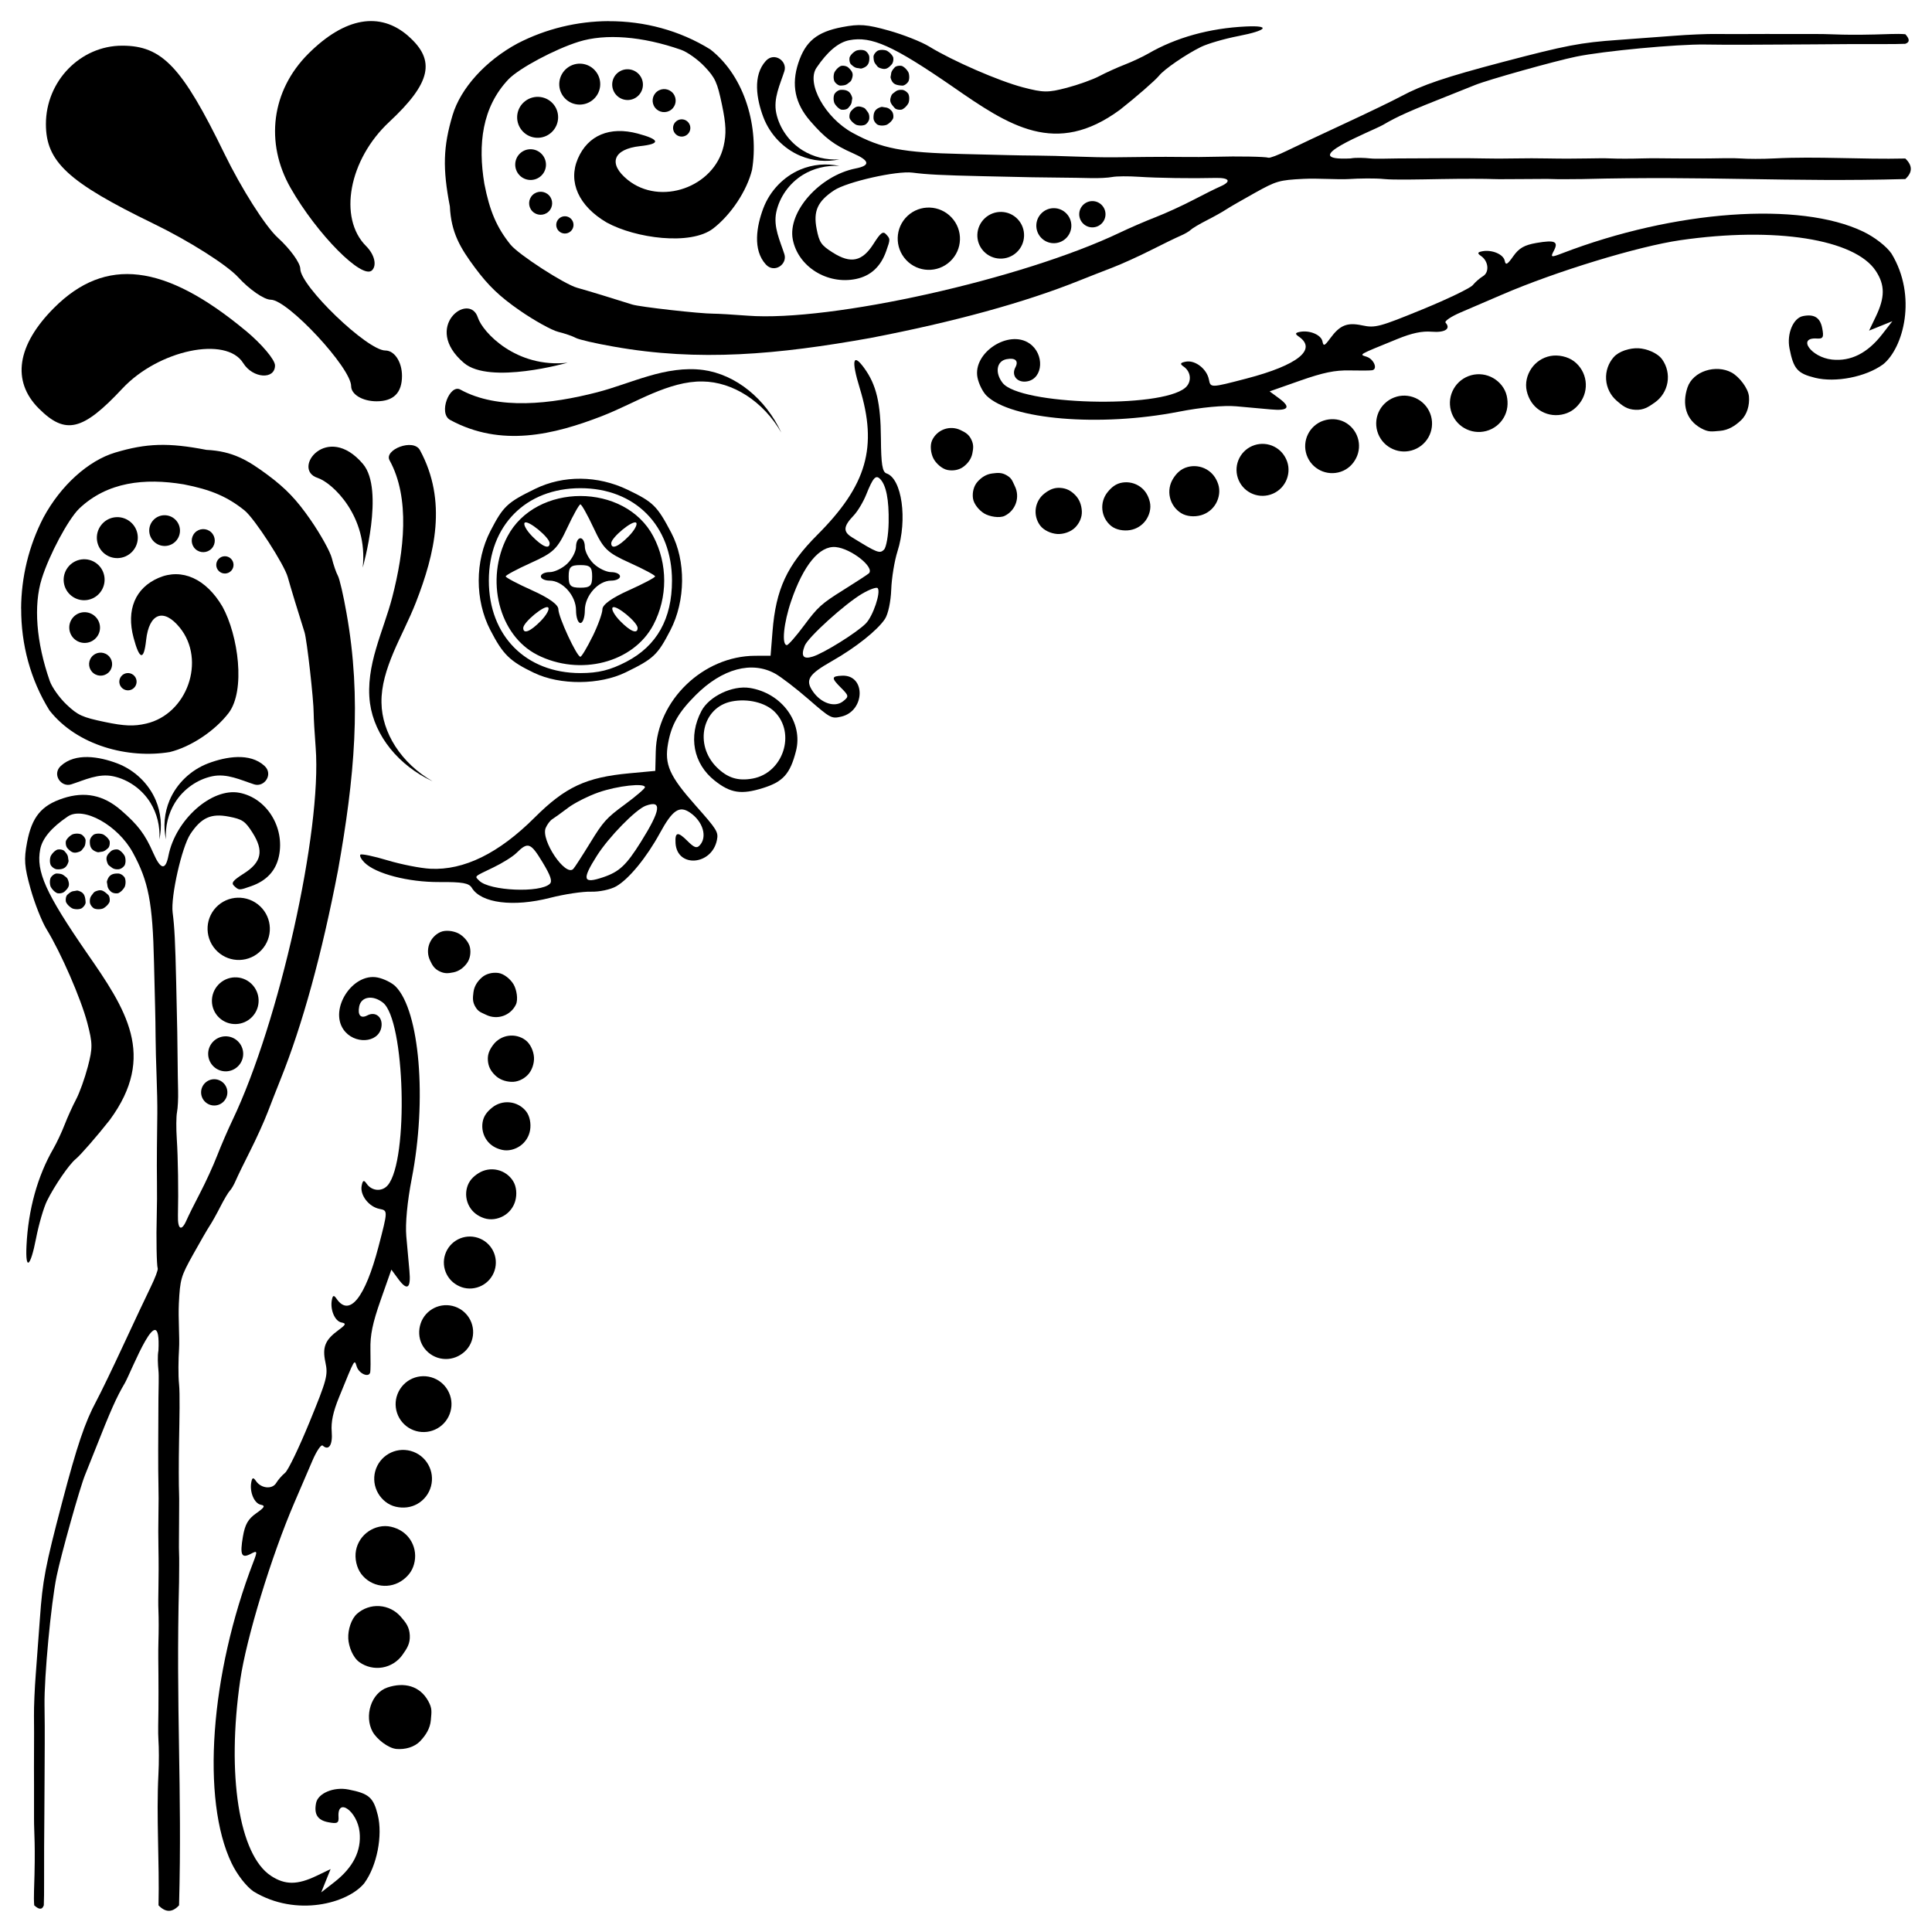 <?xml version="1.0" encoding="UTF-8"?>
<svg width="456.03" height="456.03" version="1.1" viewBox="0 0 120.66 120.66" xmlns="http://www.w3.org/2000/svg">
<g transform="translate(1.323 1.323)">
<g transform="matrix(0 2.998 3.002 0 -460.04 -77)" stroke-width=".088">
<path d="m25.995 161.3c-0.52-0.591-0.391-1.324 0.367-2.082 0.766-0.766 1.852-0.908 2.799-0.367 0.963 0.55 1.914 1.491 1.712 1.693-0.105 0.105-0.331 0.049-0.503-0.123-0.586-0.586-1.804-0.36-2.588 0.481-0.812 0.869-1.28 0.973-1.786 0.398z"/>
<path d="m32.544 160.82c0-0.375-1.343-1.769-1.703-1.769-0.12 0-0.412-0.21-0.647-0.468s-1.023-0.757-1.751-1.111c-1.81-0.88-2.249-1.295-2.249-2.126 0-0.87 0.738-1.587 1.633-1.587 0.785 0 1.21 0.459 2.08 2.249 0.354 0.728 0.854 1.516 1.111 1.751s0.468 0.54 0.468 0.678c0 0.353 1.42 1.672 1.8 1.672 0.174 0 0.316 0.238 0.316 0.529 0 0.353-0.176 0.529-0.529 0.529-0.291 0-0.529-0.156-0.529-0.347z"/>
<path d="m32.128 157.91c-1.397-1.682-1.543-2.911-0.475-3.979 0.776-0.776 1.529-0.89 2.099-0.32 0.555 0.555 0.47 0.912-0.416 1.739-0.804 0.751-1.101 2.16-0.529 2.514 0.318 0.197 0.352 0.661 0.048 0.661-0.119 0-0.447-0.277-0.728-0.615z"/>
</g>
<path d="m32.041 40.705c-1.53-0.735-1.947-1.142-2.741-2.678-0.97-1.874-0.967-4.307 7e-3 -6.19 0.801-1.548 1.044-1.777 2.792-2.629 1.769-0.863 3.903-0.843 5.772 0.054 1.607 0.771 1.844 1.005 2.73 2.689 0.92 1.75 0.897 4.247-0.057 6.089-0.801 1.548-1.044 1.777-2.792 2.629-1.625 0.793-4.102 0.808-5.711 0.034zm5.761-0.703c1.895-0.988 2.843-2.675 2.843-5.062 0-3.443-2.309-5.774-5.719-5.774-3.41 0-5.719 2.332-5.719 5.774s2.309 5.774 5.719 5.774c1.118 0 1.866-0.185 2.877-0.712zm-5.577-0.431c-2.393-1.218-3.269-4.702-1.857-7.389 1.771-3.37 7.344-3.37 9.115 0 0.901 1.714 0.901 3.801 0 5.516-1.246 2.37-4.587 3.233-7.259 1.874zm3.457-1.138c0.34-0.693 0.618-1.461 0.618-1.706 0-0.286 0.59-0.71 1.645-1.183 0.905-0.406 1.645-0.797 1.645-0.87 0-0.073-0.71-0.452-1.577-0.844-1.414-0.638-1.648-0.863-2.264-2.182-0.378-0.809-0.749-1.471-0.824-1.471-0.075 0-0.446 0.662-0.824 1.471-0.616 1.319-0.849 1.544-2.264 2.182-0.867 0.391-1.577 0.771-1.577 0.844 0 0.073 0.74 0.464 1.645 0.87 1.056 0.473 1.645 0.897 1.645 1.183 0 0.484 1.15 2.966 1.374 2.966 0.076 0 0.415-0.567 0.755-1.26zm-1.03-1.641c0-0.91-0.838-1.853-1.648-1.853-0.302 0-0.549-0.119-0.549-0.265s0.247-0.265 0.549-0.265c0.302 0 0.797-0.238 1.099-0.529s0.549-0.767 0.549-1.059 0.124-0.529 0.275-0.529c0.151 0 0.275 0.238 0.275 0.529s0.247 0.767 0.549 1.059c0.302 0.291 0.797 0.529 1.099 0.529s0.549 0.119 0.549 0.265-0.247 0.265-0.549 0.265c-0.81 0-1.648 0.942-1.648 1.853 0 0.437-0.124 0.794-0.275 0.794-0.151 0-0.275-0.357-0.275-0.794zm1.007-2.117c0-0.588-0.122-0.706-0.733-0.706s-0.733 0.118-0.733 0.706c0 0.588 0.122 0.706 0.733 0.706s0.733-0.118 0.733-0.706zm-3.206 2.78c0.354-0.363 0.561-0.741 0.459-0.839-0.201-0.193-1.557 0.923-1.557 1.281 0 0.404 0.449 0.223 1.098-0.442zm6.045 0.442c0-0.359-1.356-1.474-1.557-1.281-0.102 0.098 0.105 0.476 0.459 0.839 0.649 0.665 1.098 0.846 1.098 0.442zm-5.494-5.293c0-0.359-1.356-1.474-1.557-1.281-0.102 0.098 0.105 0.476 0.459 0.839 0.649 0.665 1.098 0.846 1.098 0.442zm4.944-0.442c0.354-0.363 0.561-0.741 0.459-0.839-0.201-0.193-1.557 0.923-1.557 1.281 0 0.404 0.449 0.223 1.098-0.442z" stroke-width=".27"/>
<path d="m21.446 52.552c0.692 0.692 2.734 1.224 4.657 1.212 1.46-9e-3 1.86 0.062 2.042 0.362 0.58 0.958 2.592 1.214 4.894 0.623 0.884-0.227 2.029-0.399 2.545-0.383 0.521 0.016 1.222-0.132 1.576-0.334 0.791-0.45 1.897-1.799 2.735-3.334 0.778-1.427 1.206-1.722 1.861-1.282 0.832 0.559 1.12 1.547 0.604 2.073-0.179 0.182-0.342 0.118-0.763-0.304-0.589-0.589-0.771-0.552-0.73 0.148 0.094 1.564 2.269 1.397 2.586-0.199 0.098-0.492 0.003-0.646-1.321-2.137-1.65-1.859-1.968-2.573-1.733-3.887 0.211-1.179 0.647-1.941 1.728-3.022 1.655-1.655 3.506-2.152 4.969-1.336 0.371 0.207 1.309 0.928 2.084 1.602 1.365 1.187 1.429 1.221 2.042 1.077 1.49-0.349 1.538-2.614 0.055-2.555-0.681 0.027-0.695 0.137-0.093 0.739 0.515 0.515 0.522 0.562 0.142 0.862-0.514 0.406-1.371 0.124-1.883-0.619-0.493-0.715-0.273-1.064 1.196-1.897 1.475-0.837 2.838-1.92 3.305-2.627 0.199-0.301 0.366-1.08 0.393-1.835 0.026-0.721 0.202-1.796 0.391-2.388 0.634-1.985 0.275-4.544-0.682-4.866-0.264-0.089-0.341-0.569-0.353-2.191-0.016-2.22-0.286-3.352-1.05-4.4-0.7-0.961-0.807-0.481-0.278 1.245 1.136 3.702 0.452 6.08-2.638 9.176-1.904 1.908-2.593 3.392-2.804 6.038l-0.121 1.516-0.964 0.003c-3.245 0.011-6.13 2.788-6.207 5.975l-0.029 1.214-1.624 0.151c-2.707 0.252-4 0.857-5.912 2.765-2.237 2.233-4.415 3.303-6.508 3.196-0.613-0.031-1.821-0.269-2.685-0.528-0.863-0.259-1.623-0.418-1.689-0.352-0.066 0.066 0.052 0.29 0.261 0.5zm8.042 0.3c0.567-0.272 1.214-0.677 1.438-0.899 0.725-0.717 0.889-0.659 1.642 0.587 0.495 0.819 0.614 1.169 0.451 1.331-0.586 0.586-3.769 0.449-4.408-0.189-0.298-0.298-0.368-0.232 0.876-0.83zm24.148-24.269c0.386 0.386 0.566 1.296 0.54 2.73-0.014 0.785-0.145 1.547-0.291 1.693-0.263 0.263-0.418 0.203-2-0.773-0.567-0.35-0.541-0.685 0.105-1.359 0.247-0.258 0.602-0.848 0.787-1.312 0.418-1.044 0.593-1.244 0.858-0.979zm-19.489 20.548c0.406-0.307 1.269-0.743 1.918-0.969 1.181-0.411 2.889-0.6 2.892-0.319 7.81e-4 0.082-0.566 0.567-1.261 1.079-1.153 0.849-1.341 1.058-2.168 2.406-0.498 0.812-0.971 1.542-1.051 1.621-0.491 0.491-2.037-1.812-1.72-2.562 0.092-0.218 0.276-0.464 0.41-0.547 0.134-0.083 0.575-0.402 0.981-0.708zm16.721-16.288c0.963 0.089 2.45 1.265 2.075 1.64-0.065 0.065-0.79 0.538-1.611 1.051-1.346 0.841-1.583 1.055-2.421 2.183-0.511 0.688-1.002 1.25-1.092 1.249-0.336-0.003-0.202-1.375 0.269-2.753 0.768-2.247 1.771-3.464 2.78-3.37zm-11.863 16.156c1.032-0.377 0.945 0.266-0.303 2.259-0.915 1.46-1.345 1.863-2.354 2.205-1.269 0.43-1.347 0.162-0.392-1.344 0.738-1.164 2.428-2.893 3.05-3.12zm13.529-13.25c0.456-0.265 0.887-0.419 0.956-0.341 0.217 0.243-0.29 1.753-0.742 2.21-0.565 0.571-2.603 1.843-3.309 2.065-0.597 0.188-0.757-0.025-0.507-0.674 0.203-0.529 2.536-2.64 3.602-3.26z" fill-rule="evenodd"/>
<path d="m42.483 43.082c-0.833 1.585-0.508 3.289 0.828 4.348 0.987 0.782 1.661 0.886 3.01 0.465 1.263-0.394 1.703-0.886 2.068-2.313 0.457-1.786-0.886-3.621-2.885-3.94-1.081-0.173-2.539 0.522-3.021 1.44zm1.897-0.598c1.001-0.196 2.098 0.07 2.677 0.648 1.343 1.343 0.532 3.815-1.367 4.167-0.918 0.17-1.579-0.036-2.249-0.701-1.431-1.42-0.898-3.755 0.939-4.114z" fill-rule="evenodd"/>
<path d="m1.03e-4 36.689c-9e-3 2.219 0.572 4.431 1.764 6.352 1.734 2.215 4.945 3.032 7.519 2.604 1.308-0.32 2.809-1.316 3.669-2.434 1.076-1.41 0.605-4.853-0.38-6.645-1.023-1.744-2.53-2.425-3.985-1.801-1.463 0.628-2.035 1.994-1.568 3.744 0.372 1.391 0.643 1.442 0.784 0.145 0.184-1.687 1.096-2.023 2.105-0.776 1.646 2.035 0.467 5.397-2.101 5.99-0.772 0.179-1.358 0.156-2.586-0.101-1.404-0.293-1.68-0.419-2.385-1.085-0.439-0.414-0.911-1.076-1.05-1.472-0.846-2.42-1.026-4.72-0.5-6.396 0.468-1.493 1.647-3.7 2.334-4.371 1.754-1.671 4.086-1.924 6.531-1.517 1.698 0.329 2.734 0.773 3.801 1.632 0.621 0.499 2.481 3.373 2.699 4.169 0.159 0.58 0.694 2.338 1.045 3.436 0.148 0.463 0.573 4.229 0.571 5.063 0 0.278 0.055 1.244 0.125 2.146 0.397 5.17-2.277 17.15-5.19 23.25-0.292 0.611-0.727 1.618-0.967 2.238-0.24 0.62-0.719 1.665-1.062 2.321-0.344 0.656-0.725 1.423-0.848 1.705-0.315 0.721-0.557 0.583-0.535-0.306 0.037-1.488 5e-3 -3.607-0.072-4.774-0.044-0.653-0.038-1.401 0.013-1.662 0.051-0.261 0.082-0.865 0.069-1.341-0.013-0.476-0.026-1.367-0.031-1.98-8e-3 -1.2-0.017-1.659-0.088-4.767-0.059-2.579-0.105-3.485-0.222-4.389-0.129-0.991 0.574-4.099 1.108-4.902 0.683-1.026 1.292-1.303 2.4-1.088 0.852 0.165 1.023 0.282 1.484 1.01 0.717 1.131 0.562 1.843-0.554 2.55-0.671 0.425-0.795 0.582-0.603 0.763 0.306 0.288 0.314 0.288 1.075 0.019 0.963-0.34 1.54-0.966 1.73-1.878 0.374-1.796-0.766-3.623-2.466-3.952-1.724-0.334-3.991 1.675-4.436 3.93-0.184 0.935-0.486 0.881-0.946-0.167-0.52-1.183-0.949-1.751-2.023-2.68-1.093-0.946-2.259-1.184-3.617-0.737-1.353 0.445-1.944 1.168-2.243 2.746-0.204 1.075-0.171 1.516 0.219 2.909 0.253 0.903 0.7 2.036 0.995 2.516 0.9 1.468 2.155 4.35 2.549 5.856 0.335 1.28 0.338 1.563 0.031 2.735-0.189 0.719-0.518 1.636-0.732 2.039-0.214 0.403-0.536 1.114-0.716 1.58-0.18 0.465-0.492 1.132-0.695 1.482-1 1.728-1.581 3.824-1.688 6.091-0.075 1.579 0.25 1.325 0.597-0.467 0.169-0.872 0.476-1.926 0.682-2.344 0.466-0.943 1.384-2.283 1.788-2.608 0.29-0.233 1.35-1.449 2.136-2.45 2.947-4.01 1.016-6.905-1.45-10.454-2.556-3.709-3.164-5.064-2.896-6.447 0.132-0.681 0.704-1.362 1.722-2.05 0.97-0.655 3.131 0.546 4.065 2.258 0.979 1.793 1.235 3.126 1.32 6.853 0.025 1.117 0.057 2.396 0.07 2.843 0.013 0.447 0.026 1.269 0.029 1.825 3e-3 0.556 0.031 1.653 0.062 2.437 0.031 0.784 0.052 1.834 0.046 2.334-5e-3 0.499-0.016 1.452-0.024 2.118-8e-3 0.666-7e-3 1.666 2e-3 2.224 9e-3 0.557 3e-3 1.466-0.013 2.019-0.04 1.397-8e-3 3.135 0.06 3.315 0.031 0.083-0.166 0.606-0.439 1.163-0.273 0.557-1.037 2.181-1.7 3.609-0.662 1.428-1.425 3.008-1.696 3.512-0.713 1.326-1.202 2.777-2.144 6.356-1.042 3.961-1.212 4.848-1.378 7.212-0.073 1.042-0.19 2.611-0.259 3.487-0.069 0.876-0.119 2.049-0.112 2.606 7e-3 0.557 9e-3 1.512 3e-3 2.123-6e-3 0.61-3e-3 1.565 0 2.121 3e-3 0.556 2e-3 1.512 0 2.123-4e-3 1.022 0.105 1.57 0 4.558-0.012 0.343-9e-3 0.647 0.012 0.906 0.258 0.234 0.48 0.325 0.599 0 0.015-0.363 0.02-0.848 0.018-1.501-4e-3 -1.177 4e-3 -3.092 0.017-4.242 6e-3 -0.499 0.011-1.453 0.012-2.12 9.9e-4 -0.667 6e-3 -1.666 0.011-2.221 5e-3 -0.555-5.9e-4 -1.648-0.013-2.428-0.027-1.746 0.404-6.332 0.755-8.04 0.278-1.35 1.456-5.549 1.776-6.326 0.106-0.257 0.375-0.933 0.6-1.501 1.014-2.57 1.359-3.344 1.887-4.24 0.415-0.734 2.268-5.571 2.096-2.031-0.064 0.332-0.037 0.889 0 1.237 0.037 0.349 5e-3 1.133 0 1.744-0.015 2.12-0.024 4.551 0 5.359 0.013 0.447 0.015 1.311 0 1.92-0.015 0.608-0.01 1.517 0 2.02 0.041 2.047-0.037 3.188 0 3.963 0.021 0.449 0.02 1.313 0 1.921-0.02 0.608-4e-3 1.56 0 2.116 4e-3 0.557 7e-3 1.511 0 2.122s-0.033 1.478 0 1.929c0.034 0.451 0.039 1.405 0 2.12-0.14 2.696 0.07 5.484 5e-3 8.199 0.428 0.448 0.855 0.466 1.283 0 0.198-7.415-0.204-12.196 0-20.177 2e-3 -0.667 0.02-1.488 0-1.825s3e-3 -1.16 0-1.827c-3e-3 -0.668 0.019-1.535 0-1.928-0.02-0.393-0.025-1.847 0-3.232 0.025-1.385 0.059-2.982 0-3.549-0.059-0.567-0.042-1.57 0-2.229 0.042-0.659-0.058-1.925-0.013-2.815 0.078-1.528 0.127-1.696 0.887-3.062 0.442-0.795 0.912-1.607 1.044-1.804 0.132-0.197 0.43-0.73 0.662-1.186 0.232-0.455 0.499-0.904 0.593-0.997 0.094-0.093 0.26-0.379 0.369-0.636 0.109-0.257 0.513-1.088 0.897-1.847 0.385-0.759 0.877-1.847 1.095-2.416 0.218-0.569 0.582-1.499 0.81-2.067 1.364-3.394 2.579-7.819 3.584-13.05 1.027-5.749 1.493-10.69 0.529-16.062-0.19-1.09-0.432-2.138-0.538-2.328-0.106-0.19-0.275-0.68-0.375-1.088-0.1-0.409-0.701-1.492-1.336-2.409-0.863-1.246-1.533-1.949-2.661-2.789-1.25-0.931-2.202-1.497-3.839-1.575-2.372-0.459-3.735-0.419-5.699 0.169-1.685 0.505-3.401 2.058-4.479 4.057-0.917 1.772-1.386 3.734-1.394 5.692z"/>
<g transform="translate(-27.793 -17.819)" fill-rule="evenodd">
<path d="m30.916 65.483c-0.634 0.203-1.217-0.63-0.646-1.155 0.917-0.843 2.411-0.575 3.513-0.16 1.102 0.418 1.976 1.276 2.411 2.298 0.334 0.788 0.407 1.66 0.228 2.457 0.058-0.815-0.148-1.627-0.556-2.289-0.528-0.858-1.407-1.463-2.328-1.657-0.92-0.197-1.791 0.239-2.623 0.506z"/>
<path d="m42.343 65.483c0.634 0.203 1.217-0.63 0.646-1.155-0.917-0.843-2.411-0.575-3.513-0.16-1.102 0.418-1.976 1.276-2.411 2.298-0.334 0.788-0.407 1.66-0.228 2.457-0.058-0.815 0.148-1.627 0.556-2.289 0.528-0.858 1.407-1.463 2.328-1.657 0.92-0.197 1.791 0.239 2.623 0.506z"/>
</g>
<g transform="translate(-27.641 -17.819)" fill-rule="evenodd">
<path d="m42.557 73.09c0.784 0.735 0.823 1.961 0.087 2.745-0.735 0.784-1.961 0.823-2.745 0.087-0.784-0.735-0.829-1.968-0.094-2.751 0.735-0.784 1.968-0.816 2.752-0.081z"/>
<path d="m42.009 77.927c0.588 0.551 0.617 1.478 0.066 2.065-0.551 0.588-1.478 0.617-2.065 0.066-0.588-0.551-0.61-1.471-0.059-2.059 0.551-0.588 1.471-0.624 2.058-0.072z"/>
<path d="m41.161 81.514c0.441 0.414 0.463 1.105 0.049 1.546-0.414 0.441-1.105 0.463-1.546 0.049-0.441-0.414-0.463-1.105-0.049-1.546 0.414-0.441 1.105-0.463 1.546-0.049z"/>
<path d="m40.259 84.12c0.331 0.31 0.347 0.829 0.037 1.159-0.31 0.331-0.829 0.347-1.159 0.037-0.331-0.31-0.347-0.829-0.037-1.159 0.31-0.331 0.829-0.347 1.159-0.037z"/>
<path d="m30.562 51.922c-0.433 0.559-0.332 1.359 0.227 1.792 0.559 0.433 1.359 0.332 1.792-0.227 0.433-0.559 0.335-1.364-0.223-1.797-0.559-0.433-1.363-0.327-1.796 0.232zm0.283 3.177c-0.325 0.419-0.248 1.024 0.171 1.349 0.419 0.325 1.024 0.248 1.349-0.171 0.325-0.419 0.244-1.019-0.175-1.344-0.419-0.325-1.02-0.253-1.345 0.166zm1.188 2.435c-0.244 0.314-0.186 0.766 0.128 1.009 0.314 0.244 0.766 0.186 1.009-0.128 0.244-0.314 0.186-0.766-0.128-1.009-0.314-0.244-0.766-0.186-1.009 0.128zm1.85 1.206c-0.183 0.236-0.14 0.574 0.096 0.757 0.236 0.183 0.574 0.14 0.757-0.096 0.183-0.236 0.14-0.574-0.096-0.757-0.236-0.183-0.574-0.14-0.757 0.096z"/>
<path d="m32.714 49.197c0.484-0.515 1.29-0.541 1.806-0.057 0.515 0.484 0.541 1.29 0.058 1.806-0.484 0.515-1.294 0.546-1.81 0.062-0.515-0.484-0.537-1.295-0.053-1.81zm3.182-0.22c0.363-0.387 0.972-0.406 1.359-0.043 0.387 0.363 0.406 0.972 0.043 1.359-0.363 0.387-0.968 0.401-1.354 0.039-0.387-0.363-0.41-0.968-0.048-1.354zm2.592 0.791c0.272-0.29 0.727-0.304 1.017-0.032 0.29 0.272 0.304 0.727 0.032 1.017-0.272 0.29-0.727 0.304-1.017 0.032-0.29-0.272-0.304-0.727-0.032-1.017zm1.482 1.637c0.204-0.217 0.545-0.228 0.763-0.024 0.217 0.204 0.228 0.545 0.024 0.763-0.204 0.217-0.545 0.228-0.763 0.024-0.217-0.204-0.228-0.545-0.024-0.763z"/>
</g>
<path d="m23.006 27.422c-0.361-0.656 1.486-1.391 1.898-0.631 1.727 3.184 0.927 6.475-0.247 9.496-0.429 1.098-0.975 2.117-1.409 3.143-0.429 1.026-0.766 2.072-0.746 3.13 0.024 1.869 1.222 3.775 3.191 4.912-2.098-0.973-3.625-2.823-3.909-4.875-0.154-1.154 0.057-2.319 0.383-3.422 0.322-1.104 0.742-2.163 1.01-3.207 0.74-2.864 1.13-6.183-0.171-8.545z" fill-rule="evenodd"/>
<path d="m18.508 28.521c-1.645-0.537 0.591-3.513 2.837-0.868 1.371 1.615-0.015 6.472-0.015 6.472 0.351-3.198-1.892-5.301-2.821-5.604z" fill-rule="evenodd"/>
<path d="m3.523 50.74c-0.112-0.004-0.23 0.015-0.301 0.041-0.061 0.022-0.177 0.101-0.268 0.192-0.09 0.091-0.155 0.2-0.162 0.242-0.027 0.157 0.012 0.339 0.103 0.44 0.126 0.139 0.23 0.22 0.332 0.254 0.102 0.034 0.214 0.03 0.392-0.035 0.081-0.03 0.115-0.052 0.15-0.088 0.036-0.036 0.074-0.092 0.137-0.172 0.094-0.121 0.108-0.253 0.117-0.439 0.006-0.117-0.106-0.276-0.24-0.369-0.044-0.03-0.15-0.061-0.262-0.065zm1.266 0c-0.112 0.004-0.216 0.034-0.259 0.065-0.13 0.09-0.234 0.248-0.24 0.382-0.009 0.182 0.014 0.325 0.074 0.432 0.06 0.108 0.155 0.19 0.328 0.254 0.084 0.031 0.107 0.032 0.141 0.029 0.034-3e-3 0.093-0.019 0.199-0.032 0.152-0.018 0.258-0.102 0.395-0.226 0.087-0.081 0.123-0.269 0.096-0.43-0.007-0.042-0.074-0.151-0.164-0.242-0.09-0.091-0.204-0.169-0.266-0.192-0.071-0.026-0.191-0.045-0.303-0.041zm-2.393 0.987c-0.042-7.94e-4 -0.084 0.002-0.124 0.009-0.042 0.007-0.154 0.072-0.244 0.162-0.091 0.09-0.169 0.207-0.191 0.268-0.026 0.071-0.045 0.191-0.041 0.303s0.034 0.216 0.065 0.259c0.09 0.13 0.248 0.234 0.383 0.24 0.182 0.009 0.324-0.014 0.431-0.074 0.108-0.06 0.19-0.155 0.254-0.328a0.132 0.132 0 0 1 0.004-0.01c0.025-0.071 0.028-0.099 0.025-0.131-0.003-0.034-0.019-0.094-0.031-0.199-0.018-0.152-0.101-0.258-0.225-0.394-0.06-0.066-0.181-0.103-0.305-0.105zm3.526 0.001c-0.122 0.004-0.244 0.045-0.319 0.113-0.139 0.126-0.22 0.228-0.254 0.33-0.034 0.102-0.03 0.216 0.035 0.395 0.03 0.081 0.052 0.115 0.088 0.15 0.036 0.036 0.094 0.074 0.174 0.136 0.126 0.098 0.254 0.124 0.424 0.115 0.135-0.007 0.293-0.108 0.383-0.238 0.03-0.044 0.06-0.15 0.064-0.261 0.004-0.112-0.015-0.232-0.041-0.303-0.022-0.061-0.1-0.175-0.191-0.266-0.091-0.09-0.201-0.157-0.242-0.164-0.039-0.007-0.08-0.009-0.121-0.008zm-3.694 1.504c-0.118-0.006-0.275 0.104-0.369 0.238-0.031 0.044-0.061 0.148-0.065 0.259-0.004 0.111 0.014 0.231 0.039 0.303 0.022 0.06 0.1 0.175 0.191 0.266 0.091 0.091 0.203 0.157 0.244 0.164 0.156 0.028 0.339-0.011 0.439-0.102 0.139-0.126 0.22-0.228 0.254-0.328 0.034-0.101 0.031-0.213-0.034-0.393-0.029-0.08-0.054-0.116-0.09-0.152-0.036-0.036-0.091-0.074-0.172-0.137-0.12-0.094-0.254-0.11-0.44-0.119zm3.713 0.001c-0.122 0.006-0.222 0.03-0.303 0.075-0.107 0.06-0.19 0.155-0.254 0.328-0.031 0.084-0.033 0.107-0.029 0.141 0.003 0.034 0.019 0.094 0.032 0.199 0.018 0.158 0.092 0.271 0.217 0.384 0.1 0.091 0.283 0.13 0.44 0.103 0.042-0.007 0.152-0.071 0.242-0.162 0.091-0.09 0.169-0.204 0.191-0.266 0.026-0.071 0.045-0.191 0.041-0.303-0.004-0.112-0.034-0.218-0.064-0.262-0.09-0.13-0.248-0.231-0.383-0.238-0.046-0.002-0.089-0.002-0.129-5.3e-4zm-1.031 1.044c-0.06 0.003-0.131 0.02-0.219 0.052-0.081 0.03-0.115 0.052-0.15 0.088-0.036 0.036-0.074 0.091-0.136 0.172-0.098 0.126-0.124 0.256-0.115 0.426 0.007 0.135 0.11 0.292 0.24 0.383 0.044 0.03 0.148 0.059 0.259 0.063 0.112 0.004 0.232-0.013 0.303-0.039 0.061-0.022 0.175-0.1 0.266-0.191 0.09-0.091 0.157-0.202 0.164-0.244 0.028-0.161-0.007-0.35-0.096-0.43-0.144-0.131-0.253-0.217-0.354-0.254-0.05-0.019-0.101-0.028-0.162-0.025zm-1.433 0.021c-0.033 0.003-0.09 0.019-0.195 0.032-0.152 0.018-0.257 0.102-0.395 0.226-0.087 0.079-0.122 0.27-0.094 0.431 0.007 0.042 0.073 0.153 0.164 0.244 0.091 0.091 0.207 0.17 0.268 0.191 0.072 0.026 0.192 0.043 0.303 0.039 0.111-0.004 0.214-0.034 0.258-0.065 0.134-0.094 0.244-0.251 0.238-0.369-0.01-0.189-0.035-0.341-0.092-0.451-0.057-0.11-0.142-0.188-0.314-0.25-0.085-0.03-0.108-0.032-0.141-0.029z"/>
<path d="m21.441 116.27c0.778-1.073 1.146-2.954 0.83-4.238l-3.17e-4 -7e-5c-0.271-1.1-0.553-1.345-1.836-1.595-0.916-0.179-1.899 0.234-2.018 0.847-0.137 0.701 0.094 1.067 0.755 1.196 0.567 0.111 0.673 0.057 0.647-0.331-0.086-1.263 1.18-0.351 1.316 0.948 0.123 1.17-0.402 2.211-1.574 3.124l-0.823 0.641 0.293-0.727 0.294-0.727-0.88 0.422c-1.199 0.575-1.968 0.575-2.844-4.1e-4 -1.993-1.308-2.778-6.295-1.923-12.209 0.381-2.632 1.952-7.782 3.398-11.131 0.351-0.813 0.85-1.976 1.11-2.583 0.259-0.608 0.549-1.034 0.644-0.948 0.382 0.346 0.632-0.04 0.564-0.869-0.05-0.601 0.086-1.238 0.455-2.142 1.029-2.52 0.951-2.387 1.111-1.913 0.152 0.449 0.769 0.701 0.839 0.344 0.023-0.115 0.028-0.75 0.013-1.411-0.021-0.913 0.133-1.657 0.64-3.1l0.668-1.898 0.434 0.59c0.561 0.762 0.796 0.586 0.693-0.518-0.045-0.486-0.133-1.456-0.195-2.157-0.069-0.781 0.062-2.173 0.34-3.598 0.96-4.925 0.495-10.473-1.004-11.998-0.23-0.234-0.741-0.488-1.137-0.565-1.545-0.302-3.018 1.952-2.124 3.249 0.651 0.944 2.172 0.863 2.365-0.126 0.122-0.623-0.351-1.032-0.872-0.755-0.41 0.218-0.617-0.008-0.51-0.557 0.121-0.618 0.845-0.736 1.48-0.242 1.381 1.075 1.621 9.823 0.312 11.398-0.357 0.43-1.003 0.385-1.331-0.092-0.17-0.247-0.238-0.217-0.307 0.134-0.114 0.584 0.451 1.315 1.117 1.445 0.523 0.102 0.524 0.103-0.064 2.353-0.835 3.198-1.818 4.423-2.619 3.26-0.17-0.247-0.236-0.231-0.295 0.072-0.118 0.606 0.186 1.327 0.594 1.406 0.317 0.062 0.29 0.131-0.184 0.479-0.835 0.614-1.016 1.061-0.813 2.01 0.171 0.799 0.097 1.075-0.996 3.743-0.649 1.584-1.334 3.006-1.522 3.158-0.187 0.152-0.437 0.438-0.556 0.636-0.247 0.412-0.938 0.347-1.26-0.12-0.17-0.247-0.236-0.231-0.295 0.072-0.118 0.606 0.186 1.327 0.594 1.406 0.297 0.058 0.24 0.163-0.288 0.535-0.504 0.355-0.697 0.691-0.827 1.444-0.2 1.163-0.093 1.397 0.5 1.082 0.4-0.213 0.414-0.168 0.152 0.512-2.701 7.02-3.266 14.852-1.358 18.818 0.343 0.713 0.912 1.446 1.369 1.762 2.668 1.623 5.908 0.744 6.929-0.534z"/>
<g transform="rotate(-3.77 51.819 481.32)">
<path d="m53.917 58.556c0.303 0.177 0.525 0.176 0.872 0.129 0.348-0.047 0.635-0.232 0.865-0.497s0.316-0.643 0.269-0.991c-0.047-0.348-0.368-0.748-0.671-0.925-0.303-0.177-0.79-0.275-1.117-0.148-0.327 0.127-0.591 0.378-0.733 0.699s-0.151 0.685-0.024 1.012c0.127 0.327 0.235 0.544 0.538 0.721" style="paint-order:normal"/>
<path d="m46.633 105.67c0.221 0.477 0.907 1.102 1.427 1.179 0.52 0.077 1.113-0.035 1.5-0.391 0.387-0.356 0.677-0.759 0.754-1.279 0.077-0.52 0.139-0.702-0.082-1.179-0.461-0.994-1.422-1.298-2.483-1.022-1.06 0.275-1.577 1.698-1.116 2.692" style="paint-order:normal"/>
<path d="m56.018 60.924c0.165 0.328 0.325 0.365 0.644 0.546 0.318 0.182 0.696 0.23 1.05 0.133 0.354-0.097 0.655-0.33 0.836-0.648 0.182-0.318 0.105-0.948-0.06-1.276-0.166-0.329-0.549-0.704-0.908-0.773-0.358-0.07-0.755-0.008-1.047 0.218-0.292 0.226-0.505 0.517-0.575 0.876-0.07 0.358-0.107 0.595 0.059 0.924" style="paint-order:normal"/>
<path d="m56.576 64.311c0.002 0.383 0.128 0.663 0.381 0.95 0.253 0.287 0.602 0.439 0.982 0.484s0.768-0.104 1.055-0.358c0.287-0.253 0.469-0.705 0.468-1.088-0.002-0.387-0.171-0.849-0.46-1.095-0.289-0.246-0.665-0.37-1.051-0.339-0.385 0.031-0.737 0.214-0.983 0.503s-0.393 0.557-0.392 0.943" style="paint-order:normal"/>
<path d="m55.992 68.148c-0.09 0.388-0.023 0.796 0.188 1.135 0.211 0.338 0.533 0.55 0.914 0.664 0.382 0.115 0.817 0.028 1.156-0.182 0.338-0.211 0.579-0.547 0.67-0.935 0.092-0.394 0.047-0.879-0.181-1.2s-0.575-0.544-0.974-0.612c-0.399-0.068-0.801 0.028-1.122 0.256-0.321 0.228-0.559 0.479-0.651 0.873" style="paint-order:normal"/>
<path d="m54.756 72.144c-0.137 0.391-0.114 0.821 0.066 1.195 0.179 0.374 0.494 0.64 0.879 0.794 0.385 0.154 0.833 0.118 1.207-0.061 0.374-0.179 0.661-0.5 0.798-0.891 0.14-0.399 0.138-0.885-0.055-1.245-0.193-0.359-0.522-0.635-0.927-0.756-0.405-0.122-0.831-0.073-1.19 0.121-0.359 0.193-0.638 0.446-0.778 0.845" style="paint-order:normal"/>
<path d="m53.115 76.232c-0.16 0.4-0.154 0.847 0.016 1.242 0.17 0.396 0.487 0.698 0.884 0.865 0.397 0.167 0.852 0.156 1.248-0.013 0.396-0.17 0.708-0.49 0.867-0.89 0.163-0.409 0.151-0.854-0.016-1.242-0.167-0.388-0.481-0.704-0.89-0.867-0.409-0.163-0.854-0.151-1.242 0.016-0.388 0.167-0.704 0.481-0.867 0.89" style="paint-order:normal"/>
<path d="m51.31 80.423c-0.173 0.412-0.187 0.899-0.011 1.309 0.175 0.411 0.507 0.735 0.921 0.901 0.414 0.166 0.878 0.161 1.288-0.014 0.411-0.175 0.731-0.477 0.905-0.889 0.178-0.422 0.172-0.884 0.008-1.289-0.165-0.404-0.483-0.739-0.906-0.917-0.422-0.178-0.884-0.172-1.289-0.008-0.404 0.165-0.739 0.483-0.917 0.906" style="paint-order:normal"/>
<path d="m49.509 84.894c-0.153 0.437-0.125 0.916 0.075 1.333 0.201 0.417 0.559 0.736 0.996 0.889 0.437 0.153 0.916 0.125 1.333-0.075 0.417-0.201 0.736-0.559 0.889-0.996 0.157-0.45 0.122-0.908-0.069-1.316s-0.538-0.738-0.986-0.9c-0.448-0.162-0.925-0.13-1.333 0.061-0.408 0.191-0.747 0.555-0.904 1.004" style="paint-order:normal"/>
<path d="m47.867 89.456c-0.154 0.453-0.122 0.948 0.089 1.378 0.211 0.429 0.586 0.776 1.044 0.914 0.458 0.138 0.941 0.12 1.371-0.091 0.429-0.211 0.757-0.584 0.911-1.037 0.159-0.468 0.116-0.961-0.089-1.378s-0.569-0.752-1.037-0.911c-0.468-0.159-0.961-0.116-1.378 0.089-0.417 0.205-0.752 0.569-0.911 1.037" style="paint-order:normal"/>
<path d="m46.344 94.311c-0.124 0.478-0.037 1.081 0.236 1.493 0.273 0.412 0.698 0.699 1.182 0.798 0.484 0.099 0.988 9.69e-4 1.4-0.272 0.412-0.273 0.666-0.605 0.79-1.083 0.129-0.496 0.046-1-0.197-1.413-0.243-0.413-0.637-0.708-1.127-0.856s-1.012-0.049-1.425 0.194c-0.413 0.243-0.731 0.643-0.86 1.139" style="paint-order:normal"/>
<path d="m45.501 99.758c-0.009 0.51 0.206 1.211 0.603 1.533 0.396 0.322 0.904 0.472 1.411 0.42 0.507-0.053 0.973-0.305 1.295-0.701 0.322-0.396 0.53-0.676 0.539-1.186 9e-3 -0.53-0.195-0.82-0.495-1.211-0.3-0.392-0.749-0.668-1.274-0.737-0.525-0.07-1.031 0.08-1.423 0.38-0.392 0.3-0.646 0.974-0.655 1.503" style="paint-order:normal"/>
</g>
<g transform="matrix(0 1 1 0 3.8055e-7 -1.1927e-7)">
<path d="m1.03e-4 36.689c-9e-3 2.219 0.572 4.431 1.764 6.352 1.734 2.215 4.945 3.032 7.519 2.604 1.308-0.32 2.809-1.316 3.669-2.434 1.076-1.41 0.605-4.853-0.38-6.645-1.023-1.744-2.53-2.425-3.985-1.801-1.463 0.628-2.035 1.994-1.568 3.744 0.372 1.391 0.643 1.442 0.784 0.145 0.184-1.687 1.096-2.023 2.105-0.776 1.646 2.035 0.467 5.397-2.101 5.99-0.772 0.179-1.358 0.156-2.586-0.101-1.404-0.293-1.68-0.419-2.385-1.085-0.439-0.414-0.911-1.076-1.05-1.472-0.846-2.42-1.026-4.72-0.5-6.396 0.468-1.493 1.647-3.7 2.334-4.371 1.754-1.671 4.086-1.924 6.531-1.517 1.698 0.329 2.734 0.773 3.801 1.632 0.621 0.499 2.481 3.373 2.699 4.169 0.159 0.58 0.694 2.338 1.045 3.436 0.148 0.463 0.573 4.229 0.571 5.063 0 0.278 0.055 1.244 0.125 2.146 0.397 5.17-2.277 17.15-5.19 23.25-0.292 0.611-0.727 1.618-0.967 2.238-0.24 0.62-0.719 1.665-1.062 2.321-0.344 0.656-0.725 1.423-0.848 1.705-0.315 0.721-0.557 0.583-0.535-0.306 0.037-1.488 5e-3 -3.607-0.072-4.774-0.044-0.653-0.038-1.401 0.013-1.662 0.051-0.261 0.082-0.865 0.069-1.341-0.013-0.476-0.026-1.367-0.031-1.98-8e-3 -1.2-0.017-1.659-0.088-4.767-0.059-2.579-0.105-3.485-0.222-4.389-0.129-0.991 0.574-4.099 1.108-4.902 0.683-1.026 1.292-1.303 2.4-1.088 0.852 0.165 1.023 0.282 1.484 1.01 0.717 1.131 0.562 1.843-0.554 2.55-0.671 0.425-0.795 0.582-0.603 0.763 0.306 0.288 0.314 0.288 1.075 0.019 0.963-0.34 1.54-0.966 1.73-1.878 0.374-1.796-0.766-3.623-2.466-3.952-1.724-0.334-3.991 1.675-4.436 3.93-0.184 0.935-0.486 0.881-0.946-0.167-0.52-1.183-0.949-1.751-2.023-2.68-1.093-0.946-2.259-1.184-3.617-0.737-1.353 0.445-1.944 1.168-2.243 2.746-0.204 1.075-0.171 1.516 0.219 2.909 0.253 0.903 0.7 2.036 0.995 2.516 0.9 1.468 2.155 4.35 2.549 5.856 0.335 1.28 0.338 1.563 0.031 2.735-0.189 0.719-0.518 1.636-0.732 2.039-0.214 0.403-0.536 1.114-0.716 1.58-0.18 0.465-0.492 1.132-0.695 1.482-1 1.728-1.581 3.824-1.688 6.091-0.075 1.579 0.25 1.325 0.597-0.467 0.169-0.872 0.476-1.926 0.682-2.344 0.466-0.943 1.384-2.283 1.788-2.608 0.29-0.233 1.35-1.449 2.136-2.45 2.947-4.01 1.016-6.905-1.45-10.454-2.556-3.709-3.164-5.064-2.896-6.447 0.132-0.681 0.704-1.362 1.722-2.05 0.97-0.655 3.131 0.546 4.065 2.258 0.979 1.793 1.235 3.126 1.32 6.853 0.025 1.117 0.057 2.396 0.07 2.843 0.013 0.447 0.026 1.269 0.029 1.825 3e-3 0.556 0.031 1.653 0.062 2.437 0.031 0.784 0.052 1.834 0.046 2.334-5e-3 0.499-0.016 1.452-0.024 2.118-8e-3 0.666-7e-3 1.666 2e-3 2.224 9e-3 0.557 3e-3 1.466-0.013 2.019-0.04 1.397-8e-3 3.135 0.06 3.315 0.031 0.083-0.166 0.606-0.439 1.163-0.273 0.557-1.037 2.181-1.7 3.609-0.662 1.428-1.425 3.008-1.696 3.512-0.713 1.326-1.202 2.777-2.144 6.356-1.042 3.961-1.212 4.848-1.378 7.212-0.073 1.042-0.19 2.611-0.259 3.487-0.069 0.876-0.119 2.049-0.112 2.606 7e-3 0.557 9e-3 1.512 3e-3 2.123-6e-3 0.61-3e-3 1.565 0 2.121 3e-3 0.556 2e-3 1.512 0 2.123-4e-3 1.022 0.105 1.57 0 4.558-0.012 0.343-9e-3 0.647 0.012 0.906 0.258 0.234 0.48 0.325 0.599 0 0.015-0.363 0.02-0.848 0.018-1.501-4e-3 -1.177 4e-3 -3.092 0.017-4.242 6e-3 -0.499 0.011-1.453 0.012-2.12 9.9e-4 -0.667 6e-3 -1.666 0.011-2.221 5e-3 -0.555-5.9e-4 -1.648-0.013-2.428-0.027-1.746 0.404-6.332 0.755-8.04 0.278-1.35 1.456-5.549 1.776-6.326 0.106-0.257 0.375-0.933 0.6-1.501 1.014-2.57 1.359-3.344 1.887-4.24 0.415-0.734 2.268-5.571 2.096-2.031-0.064 0.332-0.037 0.889 0 1.237 0.037 0.349 5e-3 1.133 0 1.744-0.015 2.12-0.024 4.551 0 5.359 0.013 0.447 0.015 1.311 0 1.92-0.015 0.608-0.01 1.517 0 2.02 0.041 2.047-0.037 3.188 0 3.963 0.021 0.449 0.02 1.313 0 1.921-0.02 0.608-4e-3 1.56 0 2.116 4e-3 0.557 7e-3 1.511 0 2.122s-0.033 1.478 0 1.929c0.034 0.451 0.039 1.405 0 2.12-0.14 2.696 0.07 5.484 5e-3 8.199 0.428 0.448 0.855 0.466 1.283 0 0.198-7.415-0.204-12.196 0-20.177 2e-3 -0.667 0.02-1.488 0-1.825s3e-3 -1.16 0-1.827c-3e-3 -0.668 0.019-1.535 0-1.928-0.02-0.393-0.025-1.847 0-3.232 0.025-1.385 0.059-2.982 0-3.549-0.059-0.567-0.042-1.57 0-2.229 0.042-0.659-0.058-1.925-0.013-2.815 0.078-1.528 0.127-1.696 0.887-3.062 0.442-0.795 0.912-1.607 1.044-1.804 0.132-0.197 0.43-0.73 0.662-1.186 0.232-0.455 0.499-0.904 0.593-0.997 0.094-0.093 0.26-0.379 0.369-0.636 0.109-0.257 0.513-1.088 0.897-1.847 0.385-0.759 0.877-1.847 1.095-2.416 0.218-0.569 0.582-1.499 0.81-2.067 1.364-3.394 2.579-7.819 3.584-13.05 1.027-5.749 1.493-10.69 0.529-16.062-0.19-1.09-0.432-2.138-0.538-2.328-0.106-0.19-0.275-0.68-0.375-1.088-0.1-0.409-0.701-1.492-1.336-2.409-0.863-1.246-1.533-1.949-2.661-2.789-1.25-0.931-2.202-1.497-3.839-1.575-2.372-0.459-3.735-0.419-5.699 0.169-1.685 0.505-3.401 2.058-4.479 4.057-0.917 1.772-1.386 3.734-1.394 5.692z"/>
<g transform="translate(-27.793 -17.819)" fill-rule="evenodd">
<path d="m30.916 65.483c-0.634 0.203-1.217-0.63-0.646-1.155 0.917-0.843 2.411-0.575 3.513-0.16 1.102 0.418 1.976 1.276 2.411 2.298 0.334 0.788 0.407 1.66 0.228 2.457 0.058-0.815-0.148-1.627-0.556-2.289-0.528-0.858-1.407-1.463-2.328-1.657-0.92-0.197-1.791 0.239-2.623 0.506z"/>
<path d="m42.343 65.483c0.634 0.203 1.217-0.63 0.646-1.155-0.917-0.843-2.411-0.575-3.513-0.16-1.102 0.418-1.976 1.276-2.411 2.298-0.334 0.788-0.407 1.66-0.228 2.457-0.058-0.815 0.148-1.627 0.556-2.289 0.528-0.858 1.407-1.463 2.328-1.657 0.92-0.197 1.791 0.239 2.623 0.506z"/>
</g>
<g transform="translate(-27.641 -17.819)" fill-rule="evenodd">
<path d="m42.557 73.09c0.784 0.735 0.823 1.961 0.087 2.745-0.735 0.784-1.961 0.823-2.745 0.087-0.784-0.735-0.829-1.968-0.094-2.751 0.735-0.784 1.968-0.816 2.752-0.081z"/>
<path d="m42.009 77.927c0.588 0.551 0.617 1.478 0.066 2.065-0.551 0.588-1.478 0.617-2.065 0.066-0.588-0.551-0.61-1.471-0.059-2.059 0.551-0.588 1.471-0.624 2.058-0.072z"/>
<path d="m41.161 81.514c0.441 0.414 0.463 1.105 0.049 1.546-0.414 0.441-1.105 0.463-1.546 0.049-0.441-0.414-0.463-1.105-0.049-1.546 0.414-0.441 1.105-0.463 1.546-0.049z"/>
<path d="m40.259 84.12c0.331 0.31 0.347 0.829 0.037 1.159-0.31 0.331-0.829 0.347-1.159 0.037-0.331-0.31-0.347-0.829-0.037-1.159 0.31-0.331 0.829-0.347 1.159-0.037z"/>
<path d="m30.562 51.922c-0.433 0.559-0.332 1.359 0.227 1.792 0.559 0.433 1.359 0.332 1.792-0.227 0.433-0.559 0.335-1.364-0.223-1.797-0.559-0.433-1.363-0.327-1.796 0.232zm0.283 3.177c-0.325 0.419-0.248 1.024 0.171 1.349 0.419 0.325 1.024 0.248 1.349-0.171 0.325-0.419 0.244-1.019-0.175-1.344-0.419-0.325-1.02-0.253-1.345 0.166zm1.188 2.435c-0.244 0.314-0.186 0.766 0.128 1.009 0.314 0.244 0.766 0.186 1.009-0.128 0.244-0.314 0.186-0.766-0.128-1.009-0.314-0.244-0.766-0.186-1.009 0.128zm1.85 1.206c-0.183 0.236-0.14 0.574 0.096 0.757 0.236 0.183 0.574 0.14 0.757-0.096 0.183-0.236 0.14-0.574-0.096-0.757-0.236-0.183-0.574-0.14-0.757 0.096z"/>
<path d="m32.714 49.197c0.484-0.515 1.29-0.541 1.806-0.057 0.515 0.484 0.541 1.29 0.058 1.806-0.484 0.515-1.294 0.546-1.81 0.062-0.515-0.484-0.537-1.295-0.053-1.81zm3.182-0.22c0.363-0.387 0.972-0.406 1.359-0.043 0.387 0.363 0.406 0.972 0.043 1.359-0.363 0.387-0.968 0.401-1.354 0.039-0.387-0.363-0.41-0.968-0.048-1.354zm2.592 0.791c0.272-0.29 0.727-0.304 1.017-0.032 0.29 0.272 0.304 0.727 0.032 1.017-0.272 0.29-0.727 0.304-1.017 0.032-0.29-0.272-0.304-0.727-0.032-1.017zm1.482 1.637c0.204-0.217 0.545-0.228 0.763-0.024 0.217 0.204 0.228 0.545 0.024 0.763-0.204 0.217-0.545 0.228-0.763 0.024-0.217-0.204-0.228-0.545-0.024-0.763z"/>
</g>
<path d="m23.006 27.422c-0.361-0.656 1.486-1.391 1.898-0.631 1.727 3.184 0.927 6.475-0.247 9.496-0.429 1.098-0.975 2.117-1.409 3.143-0.429 1.026-0.766 2.072-0.746 3.13 0.024 1.869 1.222 3.775 3.191 4.912-2.098-0.973-3.625-2.823-3.909-4.875-0.154-1.154 0.057-2.319 0.383-3.422 0.322-1.104 0.742-2.163 1.01-3.207 0.74-2.864 1.13-6.183-0.171-8.545z" fill-rule="evenodd"/>
<path d="m18.508 28.521c-1.645-0.537 0.591-3.513 2.837-0.868 1.371 1.615-0.015 6.472-0.015 6.472 0.351-3.198-1.892-5.301-2.821-5.604z" fill-rule="evenodd"/>
<path d="m3.523 50.74c-0.112-0.004-0.23 0.015-0.301 0.041-0.061 0.022-0.177 0.101-0.268 0.192-0.09 0.091-0.155 0.2-0.162 0.242-0.027 0.157 0.012 0.339 0.103 0.44 0.126 0.139 0.23 0.22 0.332 0.254 0.102 0.034 0.214 0.03 0.392-0.035 0.081-0.03 0.115-0.052 0.15-0.088 0.036-0.036 0.074-0.092 0.137-0.172 0.094-0.121 0.108-0.253 0.117-0.439 0.006-0.117-0.106-0.276-0.24-0.369-0.044-0.03-0.15-0.061-0.262-0.065zm1.266 0c-0.112 0.004-0.216 0.034-0.259 0.065-0.13 0.09-0.234 0.248-0.24 0.382-0.009 0.182 0.014 0.325 0.074 0.432 0.06 0.108 0.155 0.19 0.328 0.254 0.084 0.031 0.107 0.032 0.141 0.029 0.034-3e-3 0.093-0.019 0.199-0.032 0.152-0.018 0.258-0.102 0.395-0.226 0.087-0.081 0.123-0.269 0.096-0.43-0.007-0.042-0.074-0.151-0.164-0.242-0.09-0.091-0.204-0.169-0.266-0.192-0.071-0.026-0.191-0.045-0.303-0.041zm-2.393 0.987c-0.042-7.94e-4 -0.084 0.002-0.124 0.009-0.042 0.007-0.154 0.072-0.244 0.162-0.091 0.09-0.169 0.207-0.191 0.268-0.026 0.071-0.045 0.191-0.041 0.303s0.034 0.216 0.065 0.259c0.09 0.13 0.248 0.234 0.383 0.24 0.182 0.009 0.324-0.014 0.431-0.074 0.108-0.06 0.19-0.155 0.254-0.328a0.132 0.132 0 0 1 0.004-0.01c0.025-0.071 0.028-0.099 0.025-0.131-0.003-0.034-0.019-0.094-0.031-0.199-0.018-0.152-0.101-0.258-0.225-0.394-0.06-0.066-0.181-0.103-0.305-0.105zm3.526 0.001c-0.122 0.004-0.244 0.045-0.319 0.113-0.139 0.126-0.22 0.228-0.254 0.33-0.034 0.102-0.03 0.216 0.035 0.395 0.03 0.081 0.052 0.115 0.088 0.15 0.036 0.036 0.094 0.074 0.174 0.136 0.126 0.098 0.254 0.124 0.424 0.115 0.135-0.007 0.293-0.108 0.383-0.238 0.03-0.044 0.06-0.15 0.064-0.261 0.004-0.112-0.015-0.232-0.041-0.303-0.022-0.061-0.1-0.175-0.191-0.266-0.091-0.09-0.201-0.157-0.242-0.164-0.039-0.007-0.08-0.009-0.121-0.008zm-3.694 1.504c-0.118-0.006-0.275 0.104-0.369 0.238-0.031 0.044-0.061 0.148-0.065 0.259-0.004 0.111 0.014 0.231 0.039 0.303 0.022 0.06 0.1 0.175 0.191 0.266 0.091 0.091 0.203 0.157 0.244 0.164 0.156 0.028 0.339-0.011 0.439-0.102 0.139-0.126 0.22-0.228 0.254-0.328 0.034-0.101 0.031-0.213-0.034-0.393-0.029-0.08-0.054-0.116-0.09-0.152-0.036-0.036-0.091-0.074-0.172-0.137-0.12-0.094-0.254-0.11-0.44-0.119zm3.713 0.001c-0.122 0.006-0.222 0.03-0.303 0.075-0.107 0.06-0.19 0.155-0.254 0.328-0.031 0.084-0.033 0.107-0.029 0.141 0.003 0.034 0.019 0.094 0.032 0.199 0.018 0.158 0.092 0.271 0.217 0.384 0.1 0.091 0.283 0.13 0.44 0.103 0.042-0.007 0.152-0.071 0.242-0.162 0.091-0.09 0.169-0.204 0.191-0.266 0.026-0.071 0.045-0.191 0.041-0.303-0.004-0.112-0.034-0.218-0.064-0.262-0.09-0.13-0.248-0.231-0.383-0.238-0.046-0.002-0.089-0.002-0.129-5.3e-4zm-1.031 1.044c-0.06 0.003-0.131 0.02-0.219 0.052-0.081 0.03-0.115 0.052-0.15 0.088-0.036 0.036-0.074 0.091-0.136 0.172-0.098 0.126-0.124 0.256-0.115 0.426 0.007 0.135 0.11 0.292 0.24 0.383 0.044 0.03 0.148 0.059 0.259 0.063 0.112 0.004 0.232-0.013 0.303-0.039 0.061-0.022 0.175-0.1 0.266-0.191 0.09-0.091 0.157-0.202 0.164-0.244 0.028-0.161-0.007-0.35-0.096-0.43-0.144-0.131-0.253-0.217-0.354-0.254-0.05-0.019-0.101-0.028-0.162-0.025zm-1.433 0.021c-0.033 0.003-0.09 0.019-0.195 0.032-0.152 0.018-0.257 0.102-0.395 0.226-0.087 0.079-0.122 0.27-0.094 0.431 0.007 0.042 0.073 0.153 0.164 0.244 0.091 0.091 0.207 0.17 0.268 0.191 0.072 0.026 0.192 0.043 0.303 0.039 0.111-0.004 0.214-0.034 0.258-0.065 0.134-0.094 0.244-0.251 0.238-0.369-0.01-0.189-0.035-0.341-0.092-0.451-0.057-0.11-0.142-0.188-0.314-0.25-0.085-0.03-0.108-0.032-0.141-0.029z"/>
<path d="m21.441 116.27c0.778-1.073 1.146-2.954 0.83-4.238l-3.17e-4 -7e-5c-0.271-1.1-0.553-1.345-1.836-1.595-0.916-0.179-1.899 0.234-2.018 0.847-0.137 0.701 0.094 1.067 0.755 1.196 0.567 0.111 0.673 0.057 0.647-0.331-0.086-1.263 1.18-0.351 1.316 0.948 0.123 1.17-0.402 2.211-1.574 3.124l-0.823 0.641 0.293-0.727 0.294-0.727-0.88 0.422c-1.199 0.575-1.968 0.575-2.844-4.1e-4 -1.993-1.308-2.778-6.295-1.923-12.209 0.381-2.632 1.952-7.782 3.398-11.131 0.351-0.813 0.85-1.976 1.11-2.583 0.259-0.608 0.549-1.034 0.644-0.948 0.382 0.346 0.632-0.04 0.564-0.869-0.05-0.601 0.086-1.238 0.455-2.142 1.029-2.52 0.951-2.387 1.111-1.913 0.152 0.449 0.769 0.701 0.839 0.344 0.023-0.115 0.028-0.75 0.013-1.411-0.021-0.913 0.133-1.657 0.64-3.1l0.668-1.898 0.434 0.59c0.561 0.762 0.796 0.586 0.693-0.518-0.045-0.486-0.133-1.456-0.195-2.157-0.069-0.781 0.062-2.173 0.34-3.598 0.96-4.925 0.495-10.473-1.004-11.998-0.23-0.234-0.741-0.488-1.137-0.565-1.545-0.302-3.018 1.952-2.124 3.249 0.651 0.944 2.172 0.863 2.365-0.126 0.122-0.623-0.351-1.032-0.872-0.755-0.41 0.218-0.617-0.008-0.51-0.557 0.121-0.618 0.845-0.736 1.48-0.242 1.381 1.075 1.621 9.823 0.312 11.398-0.357 0.43-1.003 0.385-1.331-0.092-0.17-0.247-0.238-0.217-0.307 0.134-0.114 0.584 0.451 1.315 1.117 1.445 0.523 0.102 0.524 0.103-0.064 2.353-0.835 3.198-1.818 4.423-2.619 3.26-0.17-0.247-0.236-0.231-0.295 0.072-0.118 0.606 0.186 1.327 0.594 1.406 0.317 0.062 0.29 0.131-0.184 0.479-0.835 0.614-1.016 1.061-0.813 2.01 0.171 0.799 0.097 1.075-0.996 3.743-0.649 1.584-1.334 3.006-1.522 3.158-0.187 0.152-0.437 0.438-0.556 0.636-0.247 0.412-0.938 0.347-1.26-0.12-0.17-0.247-0.236-0.231-0.295 0.072-0.118 0.606 0.186 1.327 0.594 1.406 0.297 0.058 0.24 0.163-0.288 0.535-0.504 0.355-0.697 0.691-0.827 1.444-0.2 1.163-0.093 1.397 0.5 1.082 0.4-0.213 0.414-0.168 0.152 0.512-2.701 7.02-3.266 14.852-1.358 18.818 0.343 0.713 0.912 1.446 1.369 1.762 2.668 1.623 5.908 0.744 6.929-0.534z"/>
<g transform="rotate(-3.77 51.819 481.32)">
<path d="m53.917 58.556c0.303 0.177 0.525 0.176 0.872 0.129 0.348-0.047 0.635-0.232 0.865-0.497s0.316-0.643 0.269-0.991c-0.047-0.348-0.368-0.748-0.671-0.925-0.303-0.177-0.79-0.275-1.117-0.148-0.327 0.127-0.591 0.378-0.733 0.699s-0.151 0.685-0.024 1.012c0.127 0.327 0.235 0.544 0.538 0.721" style="paint-order:normal"/>
<path d="m46.633 105.67c0.221 0.477 0.907 1.102 1.427 1.179 0.52 0.077 1.113-0.035 1.5-0.391 0.387-0.356 0.677-0.759 0.754-1.279 0.077-0.52 0.139-0.702-0.082-1.179-0.461-0.994-1.422-1.298-2.483-1.022-1.06 0.275-1.577 1.698-1.116 2.692" style="paint-order:normal"/>
<path d="m56.018 60.924c0.165 0.328 0.325 0.365 0.644 0.546 0.318 0.182 0.696 0.23 1.05 0.133 0.354-0.097 0.655-0.33 0.836-0.648 0.182-0.318 0.105-0.948-0.06-1.276-0.166-0.329-0.549-0.704-0.908-0.773-0.358-0.07-0.755-0.008-1.047 0.218-0.292 0.226-0.505 0.517-0.575 0.876-0.07 0.358-0.107 0.595 0.059 0.924" style="paint-order:normal"/>
<path d="m56.576 64.311c0.002 0.383 0.128 0.663 0.381 0.95 0.253 0.287 0.602 0.439 0.982 0.484s0.768-0.104 1.055-0.358c0.287-0.253 0.469-0.705 0.468-1.088-0.002-0.387-0.171-0.849-0.46-1.095-0.289-0.246-0.665-0.37-1.051-0.339-0.385 0.031-0.737 0.214-0.983 0.503s-0.393 0.557-0.392 0.943" style="paint-order:normal"/>
<path d="m55.992 68.148c-0.09 0.388-0.023 0.796 0.188 1.135 0.211 0.338 0.533 0.55 0.914 0.664 0.382 0.115 0.817 0.028 1.156-0.182 0.338-0.211 0.579-0.547 0.67-0.935 0.092-0.394 0.047-0.879-0.181-1.2s-0.575-0.544-0.974-0.612c-0.399-0.068-0.801 0.028-1.122 0.256-0.321 0.228-0.559 0.479-0.651 0.873" style="paint-order:normal"/>
<path d="m54.756 72.144c-0.137 0.391-0.114 0.821 0.066 1.195 0.179 0.374 0.494 0.64 0.879 0.794 0.385 0.154 0.833 0.118 1.207-0.061 0.374-0.179 0.661-0.5 0.798-0.891 0.14-0.399 0.138-0.885-0.055-1.245-0.193-0.359-0.522-0.635-0.927-0.756-0.405-0.122-0.831-0.073-1.19 0.121-0.359 0.193-0.638 0.446-0.778 0.845" style="paint-order:normal"/>
<path d="m53.115 76.232c-0.16 0.4-0.154 0.847 0.016 1.242 0.17 0.396 0.487 0.698 0.884 0.865 0.397 0.167 0.852 0.156 1.248-0.013 0.396-0.17 0.708-0.49 0.867-0.89 0.163-0.409 0.151-0.854-0.016-1.242-0.167-0.388-0.481-0.704-0.89-0.867-0.409-0.163-0.854-0.151-1.242 0.016-0.388 0.167-0.704 0.481-0.867 0.89" style="paint-order:normal"/>
<path d="m51.31 80.423c-0.173 0.412-0.187 0.899-0.011 1.309 0.175 0.411 0.507 0.735 0.921 0.901 0.414 0.166 0.878 0.161 1.288-0.014 0.411-0.175 0.731-0.477 0.905-0.889 0.178-0.422 0.172-0.884 0.008-1.289-0.165-0.404-0.483-0.739-0.906-0.917-0.422-0.178-0.884-0.172-1.289-0.008-0.404 0.165-0.739 0.483-0.917 0.906" style="paint-order:normal"/>
<path d="m49.509 84.894c-0.153 0.437-0.125 0.916 0.075 1.333 0.201 0.417 0.559 0.736 0.996 0.889 0.437 0.153 0.916 0.125 1.333-0.075 0.417-0.201 0.736-0.559 0.889-0.996 0.157-0.45 0.122-0.908-0.069-1.316s-0.538-0.738-0.986-0.9c-0.448-0.162-0.925-0.13-1.333 0.061-0.408 0.191-0.747 0.555-0.904 1.004" style="paint-order:normal"/>
<path d="m47.867 89.456c-0.154 0.453-0.122 0.948 0.089 1.378 0.211 0.429 0.586 0.776 1.044 0.914 0.458 0.138 0.941 0.12 1.371-0.091 0.429-0.211 0.757-0.584 0.911-1.037 0.159-0.468 0.116-0.961-0.089-1.378s-0.569-0.752-1.037-0.911c-0.468-0.159-0.961-0.116-1.378 0.089-0.417 0.205-0.752 0.569-0.911 1.037" style="paint-order:normal"/>
<path d="m46.344 94.311c-0.124 0.478-0.037 1.081 0.236 1.493 0.273 0.412 0.698 0.699 1.182 0.798 0.484 0.099 0.988 9.69e-4 1.4-0.272 0.412-0.273 0.666-0.605 0.79-1.083 0.129-0.496 0.046-1-0.197-1.413-0.243-0.413-0.637-0.708-1.127-0.856s-1.012-0.049-1.425 0.194c-0.413 0.243-0.731 0.643-0.86 1.139" style="paint-order:normal"/>
<path d="m45.501 99.758c-0.009 0.51 0.206 1.211 0.603 1.533 0.396 0.322 0.904 0.472 1.411 0.42 0.507-0.053 0.973-0.305 1.295-0.701 0.322-0.396 0.53-0.676 0.539-1.186 9e-3 -0.53-0.195-0.82-0.495-1.211-0.3-0.392-0.749-0.668-1.274-0.737-0.525-0.07-1.031 0.08-1.423 0.38-0.392 0.3-0.646 0.974-0.655 1.503" style="paint-order:normal"/>
</g>
</g>
</g>
</svg>
